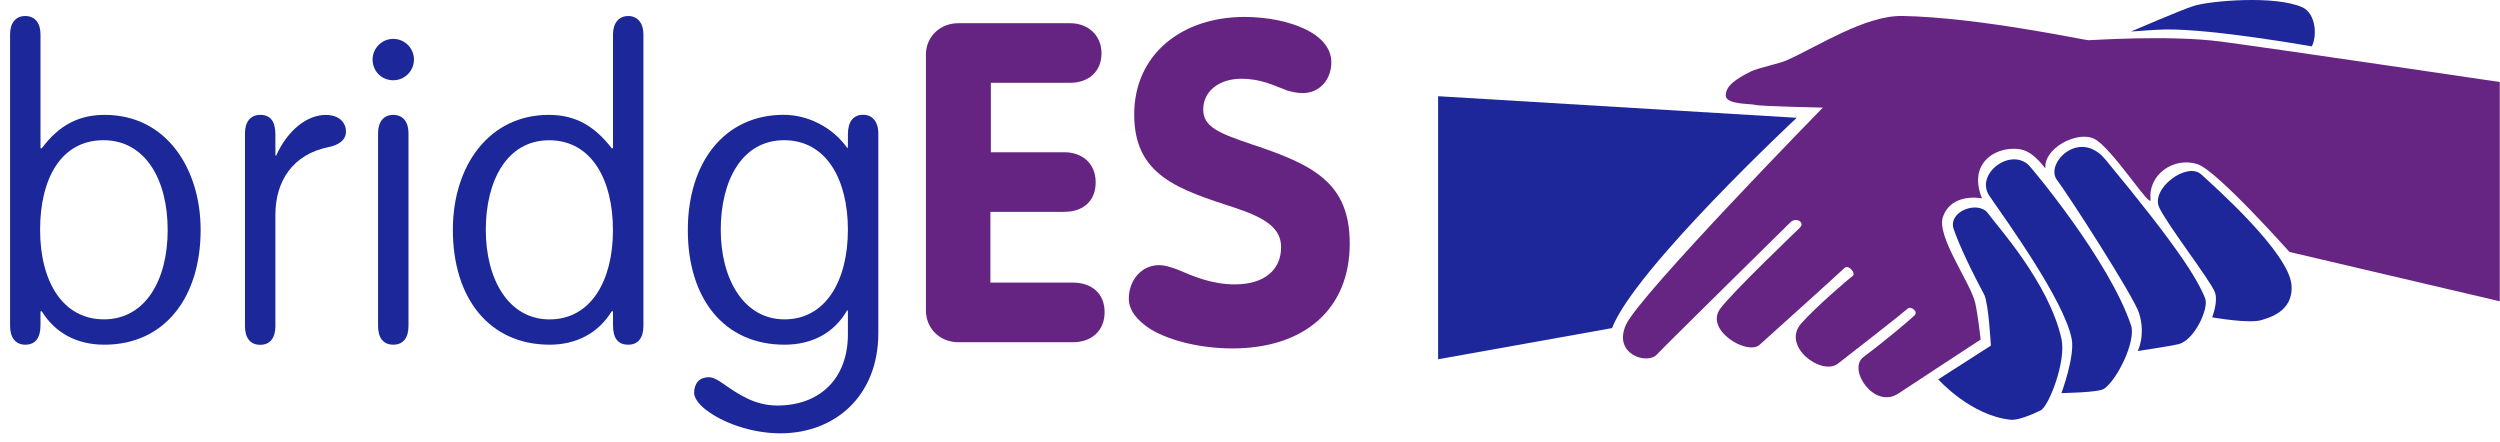 <svg width="243" height="43" viewBox="0 0 243 43" fill="none" xmlns="http://www.w3.org/2000/svg">
<path d="M242.979 7.979V29.285L222.537 24.49C222.537 24.49 215.506 16.599 213.624 15.97C211.267 15.183 208.776 17.017 209.036 19.378C209.16 20.52 205.234 14.266 203.53 13.479C201.826 12.692 198.615 14.463 198.812 16.364C198.822 16.455 197.766 14.79 196.455 14.53C195.145 14.271 193.244 14.727 192.525 16.287C191.886 17.669 192.654 19.287 192.654 19.287C192.654 19.287 189.707 18.658 188.853 21.082C188.19 22.964 191.56 27.495 191.997 29.467C192.261 30.658 192.52 33.005 192.52 33.005C192.52 33.005 186.251 37.099 184.528 38.246C182.172 39.82 179.551 35.889 181.12 34.709C183.386 33.01 185.709 31.042 186.098 30.648C186.486 30.254 185.704 29.731 185.44 29.99C185.176 30.25 179.469 34.728 178.625 35.361C177.05 36.542 173.119 33.657 175.087 31.43C176.441 29.895 179.676 27.106 180.064 26.842C180.453 26.578 179.671 25.661 179.277 26.055C178.884 26.448 171.377 33.211 171.022 33.523C169.841 34.569 165.651 32.083 167.22 29.986C168.449 28.349 174.43 22.647 174.953 22.124C175.476 21.601 174.559 21.077 174.036 21.601C173.513 22.124 161.528 33.912 161.062 34.445C160.146 35.491 156.738 34.445 158.048 31.56C159.358 28.675 177.18 10.46 177.18 10.46C177.18 10.46 171.022 10.331 170.628 10.196C170.235 10.062 167.744 10.196 167.744 9.28C167.744 8.363 168.66 7.705 170.235 6.923C170.82 6.63 172.999 6.164 173.642 5.876C176.724 4.499 181.308 1.485 184.912 1.552C192.313 1.686 202.604 3.909 202.997 3.909C203.391 3.909 210.859 3.385 215.842 4.038C220.824 4.691 242.965 7.969 242.965 7.969L242.979 7.979Z" fill="#662483"/>
<path d="M139.785 9.352V34.92L156.689 31.891C158.916 26.127 174.64 11.449 174.64 11.449L139.785 9.352Z" fill="#1D2799"/>
<path d="M207.139 3.064C207.139 3.064 209.668 2.872 210.513 2.863C215.135 2.805 224.701 4.509 224.701 4.509C225.224 3.592 225.147 1.322 223.784 0.707C221.163 -0.473 214.842 0.069 213.225 0.578C211.986 0.967 207.139 3.064 207.139 3.064Z" fill="#1D2799"/>
<path d="M188.4 36.872L193.512 33.594C193.512 33.594 193.296 29.433 192.854 28.616C191.021 25.209 190.133 22.982 189.898 22.271C189.317 20.495 192.331 19.444 193.248 20.755C194.03 21.873 199.147 27.436 200.371 32.922C200.86 35.115 199.142 39.493 198.355 39.886C197.568 40.28 196.137 40.87 195.47 40.803C191.539 40.41 188.396 36.872 188.396 36.872H188.4Z" fill="#1D2799"/>
<path d="M200.376 38.207C200.376 38.207 203.98 38.164 204.518 37.789C205.828 36.873 207.638 33.124 207.138 31.627C205.041 25.339 197.457 16.296 197.179 16.037C195.346 14.333 191.938 16.954 193.378 19.051C195.11 21.571 200.64 29.222 201.369 32.942C201.7 34.636 200.371 38.207 200.371 38.207H200.376Z" fill="#1D2799"/>
<path d="M207.793 34.119C207.793 34.119 210.908 33.653 211.724 33.461C213.303 33.096 214.723 29.957 214.344 29.007C213.557 27.039 211.594 23.895 204.649 15.51C202.105 12.438 198.75 15.904 199.931 17.478C201.111 19.052 207.418 28.825 207.922 30.452C208.58 32.549 207.793 34.119 207.793 34.119Z" fill="#1D2799"/>
<path d="M215.02 30.843C215.02 30.843 218.667 31.496 219.848 31.102C220.482 30.891 222.949 30.306 222.733 27.695C222.469 24.551 215.341 18.21 213.954 16.948C212.567 15.686 208.977 18.359 209.893 20.207C210.81 22.055 214.736 27.109 215.264 28.347C215.658 29.264 215.02 30.838 215.02 30.838V30.843Z" fill="#1D2799"/>
<path d="M0.98 31.699V3.323C0.98 2.296 1.474 1.557 2.458 1.557C3.442 1.557 3.936 2.296 3.936 3.323V14.41H4.061C5.746 12.15 7.675 11.166 10.181 11.166C16.219 11.166 19.502 16.465 19.502 22.335C19.502 28.906 16.012 33.504 10.138 33.504C7.507 33.504 5.376 32.395 4.061 30.259H3.936V31.613C3.936 32.885 3.404 33.504 2.458 33.504C1.513 33.504 0.98 32.808 0.98 31.699ZM16.296 22.335C16.296 17.449 14.121 13.628 10.056 13.628C5.991 13.628 3.898 17.281 3.898 22.335C3.898 27.389 6.115 31.041 10.099 31.041C14.083 31.041 16.3 27.302 16.3 22.335H16.296Z" fill="#1C2799"/>
<path d="M23.812 31.699V12.932C23.812 11.905 24.306 11.166 25.29 11.166C26.274 11.166 26.768 11.78 26.768 13.057V15.111H26.85C27.959 12.649 29.85 11.171 31.654 11.171C33.008 11.171 33.627 11.953 33.627 12.774C33.627 13.595 32.97 14.089 31.942 14.296C28.453 14.991 26.768 17.622 26.768 20.866V31.709C26.768 32.818 26.274 33.514 25.29 33.514C24.306 33.514 23.812 32.818 23.812 31.709V31.699Z" fill="#1C2799"/>
<path d="M36.215 5.79C36.215 4.682 37.118 3.779 38.226 3.779C39.335 3.779 40.237 4.682 40.237 5.79C40.237 6.899 39.335 7.801 38.226 7.801C37.118 7.801 36.215 6.938 36.215 5.79ZM36.748 31.7V12.932C36.748 11.905 37.242 11.166 38.226 11.166C39.21 11.166 39.705 11.905 39.705 12.932V31.7C39.705 32.808 39.21 33.504 38.226 33.504C37.242 33.504 36.748 32.808 36.748 31.7Z" fill="#1C2799"/>
<path d="M44.018 22.335C44.018 16.095 47.551 11.166 53.339 11.166C55.926 11.166 57.774 12.231 59.459 14.41H59.584V3.323C59.584 2.296 60.116 1.557 61.062 1.557C62.007 1.557 62.54 2.296 62.54 3.323V31.699C62.54 32.808 62.046 33.504 61.062 33.504C60.078 33.504 59.584 32.889 59.584 31.613V30.259H59.459C58.144 32.395 56.008 33.504 53.421 33.504C47.632 33.504 44.018 29.069 44.018 22.335ZM59.579 22.378C59.579 17.449 57.486 13.633 53.377 13.633C49.269 13.633 47.219 17.573 47.219 22.34C47.219 27.106 49.399 31.046 53.421 31.046C57.443 31.046 59.579 27.269 59.579 22.383V22.378Z" fill="#1C2799"/>
<path d="M68.66 39.873C67.921 39.297 67.47 38.683 67.47 38.188C67.47 37.325 67.921 36.667 68.905 36.667C69.275 36.667 69.683 36.873 70.22 37.243C71.742 38.309 73.34 39.417 75.558 39.417C79.623 39.417 82.416 36.873 82.416 32.477V30.178H82.335C81.063 32.395 78.884 33.504 76.258 33.504C70.345 33.504 66.856 28.987 66.856 22.373C66.856 15.759 70.427 11.161 76.177 11.161C78.601 11.161 80.981 12.433 82.335 14.363H82.416V13.047C82.416 11.814 82.949 11.156 83.895 11.156C84.84 11.156 85.373 11.895 85.373 12.923V32.386C85.373 38.462 81.183 42.12 75.846 42.12C73.014 42.12 70.177 41.054 68.66 39.859V39.873ZM82.416 22.335C82.416 17.449 80.324 13.628 76.215 13.628C72.107 13.628 70.057 17.569 70.057 22.335C70.057 27.101 72.275 31.042 76.258 31.042C80.242 31.042 82.416 27.303 82.416 22.335Z" fill="#1C2799"/>
<path d="M89.999 30.166V5.304C89.999 3.561 91.391 2.256 93.133 2.256H104.019C105.761 2.256 107.067 3.432 107.067 5.174C107.067 7.003 105.761 8.049 104.019 8.049H96.31V14.798H103.452C105.195 14.798 106.5 15.887 106.5 17.716C106.5 19.545 105.281 20.591 103.452 20.591H96.267V27.469H104.278C106.107 27.469 107.369 28.515 107.369 30.344C107.369 32.173 106.063 33.262 104.321 33.262H93.133C91.391 33.262 89.999 31.957 89.999 30.171V30.166Z" fill="#662482"/>
<path d="M111.9 32.038C110.595 31.213 109.721 30.21 109.721 29.034C109.721 27.292 110.897 25.77 112.682 25.77C113.162 25.77 113.772 25.943 114.468 26.207C115.994 26.86 117.775 27.642 120.04 27.642C122.915 27.642 124.523 26.207 124.523 24.028C124.523 22.199 123.045 21.196 120.04 20.198C114.554 18.412 110.244 17.063 110.244 11.14C110.244 5.218 114.948 1.646 120.957 1.646C123.266 1.646 125.397 2.126 126.837 2.822C128.493 3.605 129.405 4.738 129.405 6.043C129.405 7.785 128.229 9.048 126.616 9.048C126.05 9.048 125.526 8.918 125.094 8.789C123.789 8.309 122.613 7.656 120.655 7.656C118.524 7.656 116.954 8.832 116.954 10.66C116.954 12.36 118.567 12.969 121.615 14.011C127.667 16.012 131.195 17.755 131.195 23.677C131.195 30.032 126.798 33.867 119.786 33.867C116.825 33.867 113.82 33.171 111.905 32.038H111.9Z" fill="#662482"/>
</svg>
